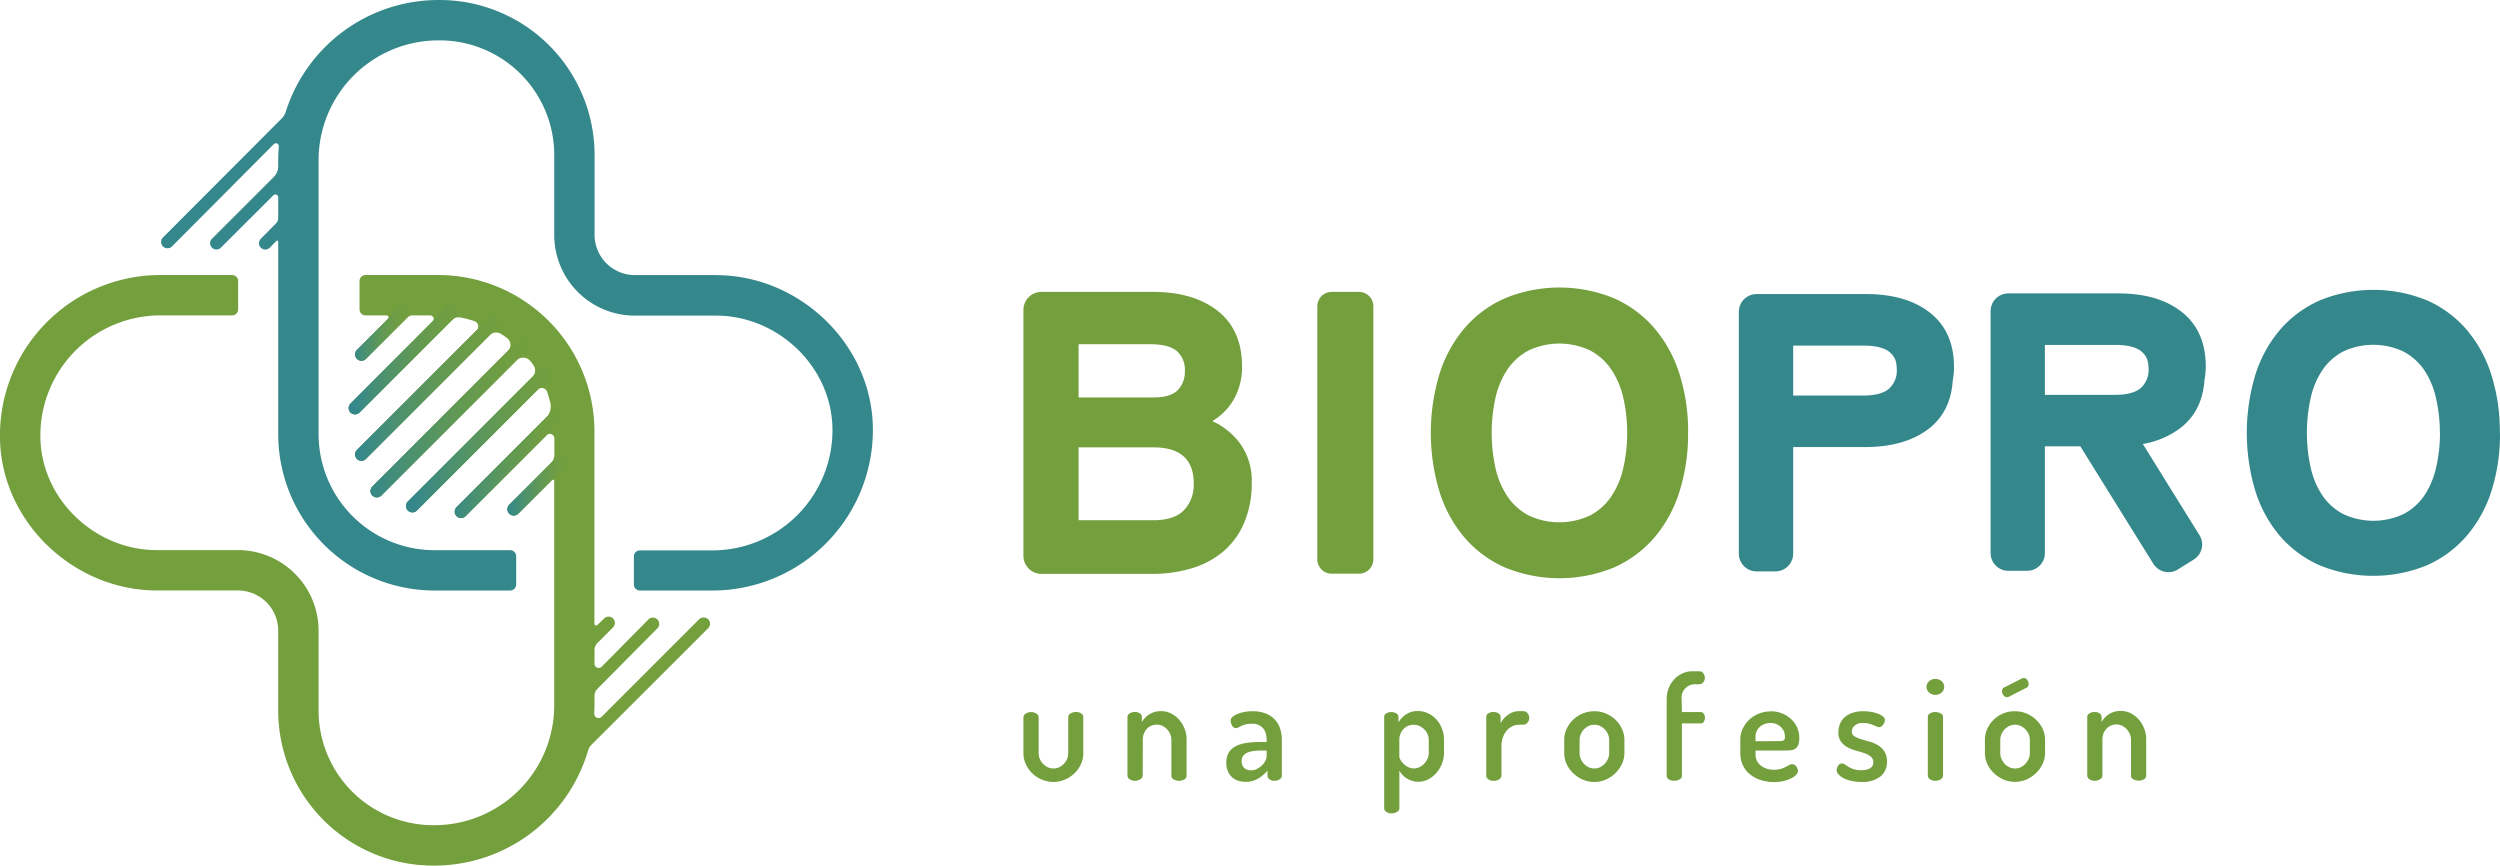 <svg xmlns="http://www.w3.org/2000/svg" xmlns:xlink="http://www.w3.org/1999/xlink" viewBox="0 0 641.59 222.14"><defs><style>.cls-1{fill:url(#linear-gradient);}.cls-2{fill:url(#linear-gradient-2);}.cls-3{fill:url(#linear-gradient-3);}.cls-4{fill:url(#linear-gradient-4);}.cls-5{fill:url(#linear-gradient-5);}.cls-6{fill:url(#linear-gradient-6);}.cls-7{fill:url(#linear-gradient-7);}.cls-8{fill:#34888c;}.cls-9{fill:#739f3d;}.cls-10{clip-path:url(#clip-path);}.cls-11{fill:url(#linear-gradient-9);}.cls-12{clip-path:url(#clip-path-2);}.cls-13{fill:url(#linear-gradient-11);}.cls-14{clip-path:url(#clip-path-3);}.cls-15{fill:url(#linear-gradient-13);}.cls-16{clip-path:url(#clip-path-4);}.cls-17{fill:url(#linear-gradient-15);}.cls-18{clip-path:url(#clip-path-5);}.cls-19{fill:url(#linear-gradient-17);}.cls-20{clip-path:url(#clip-path-6);}.cls-21{fill:url(#linear-gradient-19);}.cls-22{clip-path:url(#clip-path-7);}.cls-23{fill:url(#linear-gradient-21);}</style><linearGradient id="linear-gradient" x1="91.13" y1="85.38" x2="105.55" y2="85.38" gradientUnits="userSpaceOnUse"><stop offset="0" stop-color="#34888c"/><stop offset="0.23" stop-color="#499072"/><stop offset="0.54" stop-color="#609855"/><stop offset="0.81" stop-color="#6e9d43"/><stop offset="1" stop-color="#739f3d"/></linearGradient><linearGradient id="linear-gradient-2" x1="89.48" y1="92.26" x2="117.66" y2="92.26" xlink:href="#linear-gradient"/><linearGradient id="linear-gradient-3" x1="104.2" y1="112.87" x2="141.38" y2="112.87" xlink:href="#linear-gradient"/><linearGradient id="linear-gradient-4" x1="91.13" y1="99.69" x2="128.24" y2="99.69" xlink:href="#linear-gradient"/><linearGradient id="linear-gradient-5" x1="95.09" y1="107.09" x2="136.19" y2="107.09" xlink:href="#linear-gradient"/><linearGradient id="linear-gradient-6" x1="116.69" y1="118.97" x2="144.56" y2="118.97" xlink:href="#linear-gradient"/><linearGradient id="linear-gradient-7" x1="130.22" y1="124.94" x2="144.96" y2="124.94" xlink:href="#linear-gradient"/><clipPath id="clip-path"><path class="cls-1" d="M102.78,78.65,91.65,89.78a1.62,1.62,0,0,0,1.11,2.8,1.59,1.59,0,0,0,1.14-.48L105,81a1.62,1.62,0,1,0-2.25-2.32"/></clipPath><linearGradient id="linear-gradient-9" x1="-333.49" y1="648.45" x2="-333.06" y2="648.45" gradientTransform="matrix(33.47, 0, 0, -33.47, 11252.16, 21787.11)" xlink:href="#linear-gradient"/><clipPath id="clip-path-2"><path class="cls-2" d="M114.85,78.69,90,103.55a1.61,1.61,0,0,0,1.11,2.79,1.58,1.58,0,0,0,1.14-.47l24.93-24.93a1.62,1.62,0,0,0-.33-2.55,1.55,1.55,0,0,0-.78-.21,1.74,1.74,0,0,0-1.22.51"/></clipPath><linearGradient id="linear-gradient-11" x1="-331.8" y1="649.1" x2="-331.37" y2="649.1" gradientTransform="matrix(65.39, 0, 0, -65.39, 21787.3, 42539.57)" xlink:href="#linear-gradient"/><clipPath id="clip-path-3"><path class="cls-3" d="M138.59,94.79l-33.88,33.88a1.66,1.66,0,0,0-.39,1.81,1.64,1.64,0,0,0,1.5,1A1.61,1.61,0,0,0,107,131l33.94-33.94a1.63,1.63,0,0,0-.54-2.65,1.43,1.43,0,0,0-.58-.12,1.72,1.72,0,0,0-1.2.51"/></clipPath><linearGradient id="linear-gradient-13" x1="-331.61" y1="649.51" x2="-331.18" y2="649.51" gradientTransform="matrix(86.3, 0, 0, -86.3, 28724.08, 56169.02)" xlink:href="#linear-gradient"/><clipPath id="clip-path-4"><path class="cls-4" d="M125.45,81.65l-33.8,33.8a1.62,1.62,0,0,0,1.11,2.8,1.59,1.59,0,0,0,1.14-.48l33.86-33.86a1.62,1.62,0,0,0-.53-2.65,1.47,1.47,0,0,0-.58-.12,1.72,1.72,0,0,0-1.2.51"/></clipPath><linearGradient id="linear-gradient-15" x1="-331.42" y1="649.31" x2="-330.99" y2="649.31" gradientTransform="matrix(86.12, 0, 0, -86.12, 28633.96, 56020.76)" xlink:href="#linear-gradient"/><clipPath id="clip-path-5"><path class="cls-5" d="M133.39,87.05,95.6,124.84a1.66,1.66,0,0,0-.39,1.81,1.64,1.64,0,0,0,1.5,1,1.61,1.61,0,0,0,1.15-.48L135.72,89.3a1.62,1.62,0,0,0-.33-2.55,1.58,1.58,0,0,0-.78-.21,1.77,1.77,0,0,0-1.22.51"/></clipPath><linearGradient id="linear-gradient-17" x1="-331.34" y1="649.43" x2="-330.91" y2="649.43" gradientTransform="matrix(95.41, 0, 0, -95.41, 31707.66, 62067.69)" xlink:href="#linear-gradient"/><clipPath id="clip-path-6"><path class="cls-6" d="M141.75,105.56l-24.54,24.55a1.62,1.62,0,0,0-.39,1.81,1.64,1.64,0,0,0,1.5,1,1.62,1.62,0,0,0,1.14-.47l24.62-24.62a1.62,1.62,0,0,0-.33-2.55,1.55,1.55,0,0,0-.78-.21,1.74,1.74,0,0,0-1.22.51"/></clipPath><linearGradient id="linear-gradient-19" x1="-332.38" y1="649.64" x2="-331.94" y2="649.64" gradientTransform="matrix(64.68, 0, 0, -64.68, 21613.37, 42135.15)" xlink:href="#linear-gradient"/><clipPath id="clip-path-7"><path class="cls-7" d="M142.16,118.09l-11.42,11.42a1.61,1.61,0,0,0,1.11,2.79,1.58,1.58,0,0,0,1.14-.47l11.5-11.49a1.63,1.63,0,0,0-.34-2.55,1.45,1.45,0,0,0-.78-.21,1.72,1.72,0,0,0-1.21.51"/></clipPath><linearGradient id="linear-gradient-21" x1="-334.93" y1="650" x2="-334.49" y2="650" gradientTransform="matrix(34.21, 0, 0, -34.21, 11588.48, 22362.25)" xlink:href="#linear-gradient"/></defs><g id="Capa_2" data-name="Capa 2"><g id="Capa_1-2" data-name="Capa 1"><path class="cls-8" d="M495.37,80.31q-6.09-4.84-16.47-4.84H450.8A4.55,4.55,0,0,0,446.25,80v62.09a4.55,4.55,0,0,0,4.55,4.55h4.84a4.55,4.55,0,0,0,4.55-4.55V114.73h18.95q10-.12,16-4.82c3.67-2.91,5.66-7,6-12.23a18.45,18.45,0,0,0,.33-3.38Q501.48,85.14,495.37,80.31ZM484.75,99.79q-2,1.72-6.71,1.72H460.19V88.7h18.1q4.68,0,6.71,1.71a5.39,5.39,0,0,1,1.39,1.87,7.69,7.69,0,0,1,.39,2.46A6.24,6.24,0,0,1,484.75,99.79Z"/><path class="cls-8" d="M565.75,97.5a18.56,18.56,0,0,0,.33-3.39q0-9.15-6.1-14T543.51,75.3h-28.1a4.55,4.55,0,0,0-4.55,4.55v62.09a4.55,4.55,0,0,0,4.55,4.55h4.83a4.55,4.55,0,0,0,4.55-4.55V114.55h9.1l14,22.53,2.19,3.51,2.56,4.11a4.55,4.55,0,0,0,6.27,1.45l4.1-2.56a4.54,4.54,0,0,0,1.45-6.26l-4.74-7.62-.79-1.26-9-14.51a22,22,0,0,0,9.8-4.22Q565.22,105.37,565.75,97.5Zm-16.4,2.12q-2,1.71-6.71,1.71H524.79V88.52H542.9q4.67,0,6.71,1.71A5.33,5.33,0,0,1,551,92.1a7.48,7.48,0,0,1,.4,2.47A6.24,6.24,0,0,1,549.35,99.62Z"/><path class="cls-8" d="M641.59,111.07A48.19,48.19,0,0,1,639.4,126,33.08,33.08,0,0,1,633,137.56a28.78,28.78,0,0,1-10.2,7.53,36.41,36.41,0,0,1-27.47,0,28.82,28.82,0,0,1-10.21-7.53A33.08,33.08,0,0,1,578.8,126a51.78,51.78,0,0,1,0-29.8,33.08,33.08,0,0,1,6.36-11.59,28.82,28.82,0,0,1,10.21-7.53,36.41,36.41,0,0,1,27.47,0A28.78,28.78,0,0,1,633,84.58a33.08,33.08,0,0,1,6.36,11.59,48.14,48.14,0,0,1,2.19,14.9m-15.39,0a39.17,39.17,0,0,0-1-8.9,21.16,21.16,0,0,0-3-7.17,14.9,14.9,0,0,0-5.35-4.78,18.2,18.2,0,0,0-15.49,0A14.82,14.82,0,0,0,596,95a21,21,0,0,0-3,7.17,41.31,41.31,0,0,0,0,17.8,21.13,21.13,0,0,0,3,7.17,14.73,14.73,0,0,0,5.35,4.78,18.2,18.2,0,0,0,15.49,0,14.81,14.81,0,0,0,5.35-4.78,21.33,21.33,0,0,0,3-7.17,39.17,39.17,0,0,0,1-8.9"/><path class="cls-9" d="M321.23,123.88A25.58,25.58,0,0,1,319.37,134a20,20,0,0,1-5.21,7.34,22.42,22.42,0,0,1-8.11,4.44,35,35,0,0,1-10.54,1.5H267.28a4.62,4.62,0,0,1-4.63-4.62V79.53a4.62,4.62,0,0,1,4.63-4.62h28.54q10.53,0,16.73,4.91t6.2,14.2a16.74,16.74,0,0,1-2,8.27,15.31,15.31,0,0,1-5.63,5.78,18.18,18.18,0,0,1,7.23,5.89,16.29,16.29,0,0,1,2.89,9.92M304.08,95.21A6.38,6.38,0,0,0,302,90.08c-1.38-1.16-3.66-1.74-6.82-1.74H276.81V102h19.11q4.54,0,6.36-1.9a6.78,6.78,0,0,0,1.8-4.87m2.28,28.88q0-9.3-10.34-9.3H276.81v18.7H296q5.28,0,7.8-2.53a9.29,9.29,0,0,0,2.54-6.87"/><path class="cls-9" d="M338.07,143.54V78.6a3.69,3.69,0,0,1,3.69-3.69h7a3.69,3.69,0,0,1,3.69,3.69v64.94a3.69,3.69,0,0,1-3.69,3.69h-7a3.69,3.69,0,0,1-3.69-3.69"/><path class="cls-9" d="M433.22,111.07A48.68,48.68,0,0,1,431,126.2,33.56,33.56,0,0,1,424.53,138a29.3,29.3,0,0,1-10.37,7.65,36.88,36.88,0,0,1-27.9,0A29.3,29.3,0,0,1,375.89,138a33.56,33.56,0,0,1-6.46-11.78,52.48,52.48,0,0,1,0-30.27,33.74,33.74,0,0,1,6.46-11.78,29.27,29.27,0,0,1,10.37-7.64,36.88,36.88,0,0,1,27.9,0,29.27,29.27,0,0,1,10.37,7.64A33.74,33.74,0,0,1,431,95.93a48.74,48.74,0,0,1,2.23,15.14m-15.64,0a39.78,39.78,0,0,0-1-9,21.48,21.48,0,0,0-3.1-7.29,15,15,0,0,0-5.43-4.85,18.48,18.48,0,0,0-15.74,0,15,15,0,0,0-5.43,4.85,21.47,21.47,0,0,0-3.09,7.29,42.18,42.18,0,0,0,0,18.08,21.33,21.33,0,0,0,3.09,7.28,14.93,14.93,0,0,0,5.43,4.86,18.57,18.57,0,0,0,15.74,0,14.93,14.93,0,0,0,5.43-4.86,21.34,21.34,0,0,0,3.1-7.28,39.78,39.78,0,0,0,1-9"/><path class="cls-8" d="M224,109.27c-.58-21.28-19-38.67-40.33-38.67H162.92a10.34,10.34,0,0,1-10.33-10.33V39.78A39.78,39.78,0,0,0,112.81,0h-.28A41.14,41.14,0,0,0,73.35,28.63a4.38,4.38,0,0,1-1.07,1.79L41.86,60.91A1.62,1.62,0,0,0,43,63.71a1.62,1.62,0,0,0,1.14-.47L70.26,37a.76.76,0,0,1,1.3.61c-.1,1.15-.16,2.32-.16,3.49v1.53a3.93,3.93,0,0,1-1.16,2.81L54.5,61.17a1.62,1.62,0,1,0,2.25,2.32l13.4-13.36a.73.73,0,0,1,1.25.51v5.3a2,2,0,0,1-.58,1.41l-3.89,3.93a1.63,1.63,0,0,0,1.15,2.77,1.64,1.64,0,0,0,1.15-.47l1.69-1.75a.28.28,0,0,1,.48.2v49.38a40.15,40.15,0,0,0,40.15,40.14h19.37a1.54,1.54,0,0,0,1.55-1.55v-7.25a1.54,1.54,0,0,0-1.55-1.55H111.55a29.79,29.79,0,0,1-29.79-29.79V41.12a30.77,30.77,0,0,1,30.77-30.76h.28a29.43,29.43,0,0,1,29.43,29.42V60.27A20.68,20.68,0,0,0,162.92,81h20.84c15.74,0,29.44,12.86,29.87,28.59a30.84,30.84,0,0,1-30.79,31.66H164.23a1.54,1.54,0,0,0-1.55,1.55V150a1.54,1.54,0,0,0,1.55,1.55h18.61A41.2,41.2,0,0,0,224,109.27"/><path class="cls-9" d="M181.38,158.67a1.67,1.67,0,0,0-2,.3l-25,25a1.1,1.1,0,0,1-1.87-.83c0-.69.06-1.39.06-2.09v-2.45a2.56,2.56,0,0,1,.76-1.83l15.35-15.49a1.62,1.62,0,1,0-2.32-2.26l-11.95,12.09a1.08,1.08,0,0,1-1.84-.76v-3.53a2.56,2.56,0,0,1,.74-1.79l4-4a1.62,1.62,0,1,0-2.32-2.26l-1.65,1.6a.46.46,0,0,1-.79-.33V110.72a40.14,40.14,0,0,0-40.14-40.14H93.82a1.55,1.55,0,0,0-1.55,1.55v7.26a1.54,1.54,0,0,0,1.55,1.55h5.37a.53.53,0,0,1,.37.9l-7.92,7.92a1.62,1.62,0,0,0,1.11,2.8,1.61,1.61,0,0,0,1.15-.48l10.52-10.52a2.08,2.08,0,0,1,1.47-.61c1.1,0,3,0,4.54,0a.88.88,0,0,1,.61,1.5L90,103.53a1.61,1.61,0,0,0,1.11,2.79,1.6,1.6,0,0,0,1.15-.47L116,82.14a2.44,2.44,0,0,1,2.18-.66,29.64,29.64,0,0,1,3.54.92,1.46,1.46,0,0,1,.59,2.42L91.64,115.43a1.62,1.62,0,1,0,2.26,2.32l31.66-31.66a2.47,2.47,0,0,1,3.1-.35c.49.32,1,.66,1.45,1a2.19,2.19,0,0,1,.25,3.31L95.6,124.82a1.66,1.66,0,0,0-.36,1.88,1.64,1.64,0,0,0,1.47.92,1.59,1.59,0,0,0,1.14-.48L132.5,92.5a2.46,2.46,0,0,1,3.7.26c.25.32.48.64.71,1a2.34,2.34,0,0,1-.28,3l-31.92,31.93a1.62,1.62,0,0,0,1.11,2.8A1.59,1.59,0,0,0,107,131l31-31a1.47,1.47,0,0,1,2.43.59c.42,1.29.56,1.82.83,2.86a4.39,4.39,0,0,1-1.5,4.19l-22.52,22.52a1.62,1.62,0,0,0,1.11,2.8,1.59,1.59,0,0,0,1.14-.48l20.78-20.77a1.16,1.16,0,0,1,2,.82c0,1.4,0,3,0,4.15a3.23,3.23,0,0,1-1,2.32L130.72,129.5a1.62,1.62,0,0,0,1.11,2.8,1.61,1.61,0,0,0,1.15-.48l8.62-8.62a.37.37,0,0,1,.63.26V181a30.76,30.76,0,0,1-30.77,30.77h-.28a29.42,29.42,0,0,1-29.42-29.42V161.87a20.69,20.69,0,0,0-20.69-20.69H40.23c-15.74,0-29.43-12.85-29.86-28.59A30.82,30.82,0,0,1,41.15,80.94H59.57a1.54,1.54,0,0,0,1.55-1.55V72.13a1.55,1.55,0,0,0-1.55-1.55H41.15A41.19,41.19,0,0,0,0,112.87c.57,21.28,19,38.67,40.32,38.67H61.07A10.32,10.32,0,0,1,71.4,161.87v20.49a39.78,39.78,0,0,0,39.78,39.78h.28a41.14,41.14,0,0,0,39.44-29.46,3.85,3.85,0,0,1,1-1.65l29.84-29.81a1.62,1.62,0,0,0-.33-2.55"/><path class="cls-1" d="M102.78,78.65,91.65,89.78a1.62,1.62,0,0,0,1.11,2.8,1.59,1.59,0,0,0,1.14-.48L105,81a1.62,1.62,0,1,0-2.25-2.32"/><g class="cls-10"><rect class="cls-11" x="90.98" y="78.18" width="14.72" height="14.4"/></g><path class="cls-2" d="M114.85,78.69,90,103.55a1.61,1.61,0,0,0,1.11,2.79,1.58,1.58,0,0,0,1.14-.47l24.93-24.93a1.62,1.62,0,0,0-.33-2.55,1.55,1.55,0,0,0-.78-.21,1.74,1.74,0,0,0-1.22.51"/><g class="cls-12"><rect class="cls-13" x="89.33" y="78.18" width="28.58" height="28.16"/></g><path class="cls-3" d="M138.59,94.79l-33.88,33.88a1.66,1.66,0,0,0-.39,1.81,1.64,1.64,0,0,0,1.5,1A1.61,1.61,0,0,0,107,131l33.94-33.94a1.63,1.63,0,0,0-.54-2.65,1.43,1.43,0,0,0-.58-.12,1.72,1.72,0,0,0-1.2.51"/><g class="cls-14"><rect class="cls-15" x="104.05" y="94.28" width="37.64" height="37.19"/></g><path class="cls-4" d="M125.45,81.65l-33.8,33.8a1.62,1.62,0,0,0,1.11,2.8,1.59,1.59,0,0,0,1.14-.48l33.86-33.86a1.62,1.62,0,0,0-.53-2.65,1.47,1.47,0,0,0-.58-.12,1.72,1.72,0,0,0-1.2.51"/><g class="cls-16"><rect class="cls-17" x="90.98" y="81.14" width="37.56" height="37.11"/></g><path class="cls-5" d="M133.39,87.05,95.6,124.84a1.66,1.66,0,0,0-.39,1.81,1.64,1.64,0,0,0,1.5,1,1.61,1.61,0,0,0,1.15-.48L135.72,89.3a1.62,1.62,0,0,0-.33-2.55,1.58,1.58,0,0,0-.78-.21,1.77,1.77,0,0,0-1.22.51"/><g class="cls-18"><rect class="cls-19" x="94.94" y="86.54" width="41.51" height="41.1"/></g><path class="cls-6" d="M141.75,105.56l-24.54,24.55a1.62,1.62,0,0,0-.39,1.81,1.64,1.64,0,0,0,1.5,1,1.62,1.62,0,0,0,1.14-.47l24.62-24.62a1.62,1.62,0,0,0-.33-2.55,1.55,1.55,0,0,0-.78-.21,1.74,1.74,0,0,0-1.22.51"/><g class="cls-20"><rect class="cls-21" x="116.54" y="105.05" width="28.27" height="27.85"/></g><path class="cls-7" d="M142.16,118.09l-11.42,11.42a1.61,1.61,0,0,0,1.11,2.79,1.58,1.58,0,0,0,1.14-.47l11.5-11.49a1.63,1.63,0,0,0-.34-2.55,1.45,1.45,0,0,0-.78-.21,1.72,1.72,0,0,0-1.21.51"/><g class="cls-22"><rect class="cls-23" x="130.07" y="117.58" width="15.14" height="14.73"/></g><path class="cls-9" d="M270.35,200.68a7.9,7.9,0,0,1-5.43-2.21,7.87,7.87,0,0,1-1.65-2.35,6.48,6.48,0,0,1-.62-2.77v-9.29a1.12,1.12,0,0,1,.58-.92,2.42,2.42,0,0,1,1.39-.39,2.36,2.36,0,0,1,1.36.39,1.12,1.12,0,0,1,.58.92v9.29a3.65,3.65,0,0,0,.29,1.43,4.27,4.27,0,0,0,.82,1.23,4.43,4.43,0,0,0,1.21.88,3.36,3.36,0,0,0,1.47.33,3.48,3.48,0,0,0,1.49-.33,4.14,4.14,0,0,0,1.21-.88,4.42,4.42,0,0,0,.8-1.23,3.65,3.65,0,0,0,.29-1.43V184a1.06,1.06,0,0,1,.58-.89,2.49,2.49,0,0,1,1.39-.38,2.32,2.32,0,0,1,1.38.38,1.05,1.05,0,0,1,.52.89v9.33a6.59,6.59,0,0,1-.61,2.79,7.49,7.49,0,0,1-1.66,2.34,7.78,7.78,0,0,1-2.43,1.6A7.42,7.42,0,0,1,270.35,200.68Z"/><path class="cls-9" d="M293.26,199.08a1.12,1.12,0,0,1-.6.89,2.29,2.29,0,0,1-1.37.41,2.22,2.22,0,0,1-1.4-.41,1.13,1.13,0,0,1-.54-.89V184a1,1,0,0,1,.54-.91,2.49,2.49,0,0,1,1.4-.36,2.07,2.07,0,0,1,1.24.36,1.06,1.06,0,0,1,.51.91v1.34a5.49,5.49,0,0,1,5-2.83,5.44,5.44,0,0,1,2.47.58,6.72,6.72,0,0,1,2.07,1.58A7.85,7.85,0,0,1,304,187a7.68,7.68,0,0,1,.52,2.83v9.22a1.06,1.06,0,0,1-.61,1,2.85,2.85,0,0,1-1.36.33,2.76,2.76,0,0,1-1.3-.33,1.06,1.06,0,0,1-.63-1v-9.22a3.66,3.66,0,0,0-.3-1.42,4.33,4.33,0,0,0-.8-1.24,4.18,4.18,0,0,0-1.19-.88,3.36,3.36,0,0,0-1.47-.33,3.57,3.57,0,0,0-1.32.26,3.3,3.3,0,0,0-1.15.76,3.59,3.59,0,0,0-.8,1.23,4.18,4.18,0,0,0-.3,1.62Z"/><path class="cls-9" d="M321.45,182.53a9,9,0,0,1,3.48.61,6.52,6.52,0,0,1,2.32,1.62,6.14,6.14,0,0,1,1.3,2.31,9,9,0,0,1,.41,2.68v9.33a1.11,1.11,0,0,1-.54.91,2.26,2.26,0,0,1-1.36.39,2.05,2.05,0,0,1-1.26-.39,1.11,1.11,0,0,1-.52-.91v-1.3a10.5,10.5,0,0,1-2.34,2,6.47,6.47,0,0,1-5.19.57,4.2,4.2,0,0,1-1.58-.91,4.38,4.38,0,0,1-1.06-1.52,5.55,5.55,0,0,1-.39-2.18,4.93,4.93,0,0,1,.63-2.6,4.41,4.41,0,0,1,1.78-1.64,9.05,9.05,0,0,1,2.76-.84,23.79,23.79,0,0,1,3.53-.24h1.64v-.67a5.92,5.92,0,0,0-.19-1.43,3.35,3.35,0,0,0-1.78-2.23,3.8,3.8,0,0,0-1.72-.35,7.15,7.15,0,0,0-1.67.16,6.38,6.38,0,0,0-1.11.39l-.77.39a1.15,1.15,0,0,1-.57.17,1.11,1.11,0,0,1-1.06-.65,2.68,2.68,0,0,1-.36-1.32,1.28,1.28,0,0,1,.52-.93,4.62,4.62,0,0,1,1.34-.76,10.14,10.14,0,0,1,1.81-.5A9.91,9.91,0,0,1,321.45,182.53Zm3.61,10.08h-.93q-1.08,0-2.07.09a7,7,0,0,0-1.73.37,3.16,3.16,0,0,0-1.21.8,2.06,2.06,0,0,0-.46,1.42,2.28,2.28,0,0,0,.69,1.84,2.61,2.61,0,0,0,1.73.57,3.3,3.3,0,0,0,1.41-.33,5,5,0,0,0,1.28-.86,4,4,0,0,0,.93-1.19,2.78,2.78,0,0,0,.36-1.34Z"/><path class="cls-9" d="M357.08,182.75a2.24,2.24,0,0,1,1.3.36,1.07,1.07,0,0,1,.52.91v1.34a6.19,6.19,0,0,1,1.91-2,5.28,5.28,0,0,1,3.07-.88,5.92,5.92,0,0,1,2.6.58,6.55,6.55,0,0,1,2.14,1.58,7.33,7.33,0,0,1,1.43,2.34,7.69,7.69,0,0,1,.53,2.83v3.42a7.37,7.37,0,0,1-.54,2.79,8.16,8.16,0,0,1-1.44,2.36,7,7,0,0,1-2.08,1.64,5.45,5.45,0,0,1-2.49.61,5.38,5.38,0,0,1-3-.87,5.2,5.2,0,0,1-1.9-2v9.67a1.1,1.1,0,0,1-.58.91,2.48,2.48,0,0,1-1.43.39,2.21,2.21,0,0,1-1.37-.39,1.12,1.12,0,0,1-.52-.91V184a1,1,0,0,1,.54-.91A2.3,2.3,0,0,1,357.08,182.75Zm9.59,7.11a3.66,3.66,0,0,0-.3-1.42,3.86,3.86,0,0,0-.83-1.24,4.62,4.62,0,0,0-1.25-.88,3.48,3.48,0,0,0-1.49-.33,3.79,3.79,0,0,0-1.34.26,3.66,3.66,0,0,0-1.19.76,4,4,0,0,0-1.15,2.85v4.27a1.89,1.89,0,0,0,.28.86,4.47,4.47,0,0,0,.78,1,4.77,4.77,0,0,0,1.19.86,3.32,3.32,0,0,0,1.51.35,3.29,3.29,0,0,0,1.43-.33,4.11,4.11,0,0,0,1.21-.9,4.67,4.67,0,0,0,.83-1.26,3.39,3.39,0,0,0,.32-1.45Z"/><path class="cls-9" d="M389.8,186a3.82,3.82,0,0,0-1.65.37,4.36,4.36,0,0,0-1.43,1.08,5.37,5.37,0,0,0-1,1.73,6.36,6.36,0,0,0-.39,2.29v7.62a1.13,1.13,0,0,1-.57.89,2.4,2.4,0,0,1-1.44.41,2.09,2.09,0,0,1-1.37-.41,1.13,1.13,0,0,1-.52-.89V184a1,1,0,0,1,.52-.91,2.34,2.34,0,0,1,1.37-.36,2.18,2.18,0,0,1,1.27.36,1,1,0,0,1,.52.91v1.64a5.93,5.93,0,0,1,.76-1.16,6.07,6.07,0,0,1,1.08-1,5.55,5.55,0,0,1,1.34-.71,4.61,4.61,0,0,1,1.54-.26H391a1.35,1.35,0,0,1,1,.5,1.76,1.76,0,0,1,.45,1.21,1.81,1.81,0,0,1-.45,1.25,1.35,1.35,0,0,1-1,.5Z"/><path class="cls-9" d="M409.18,182.53a7.5,7.5,0,0,1,2.92.58,7.87,7.87,0,0,1,2.45,1.58,7.7,7.7,0,0,1,1.69,2.34,6.58,6.58,0,0,1,.64,2.83v3.42a6.47,6.47,0,0,1-.64,2.79,7.91,7.91,0,0,1-1.69,2.36,8.42,8.42,0,0,1-2.45,1.64,7.35,7.35,0,0,1-2.92.61,7.43,7.43,0,0,1-3-.61,8.29,8.29,0,0,1-2.45-1.64,7.71,7.71,0,0,1-1.68-2.36,6.59,6.59,0,0,1-.61-2.79v-3.42a6.59,6.59,0,0,1,.61-2.79,7.65,7.65,0,0,1,1.66-2.35,7.93,7.93,0,0,1,2.43-1.59A7.51,7.51,0,0,1,409.18,182.53Zm3.79,7.33a3.66,3.66,0,0,0-.3-1.42,4.16,4.16,0,0,0-.81-1.24,4.58,4.58,0,0,0-1.21-.88,3.36,3.36,0,0,0-1.47-.33,3.48,3.48,0,0,0-1.49.33,4.14,4.14,0,0,0-1.21.88,4.33,4.33,0,0,0-.8,1.24,3.66,3.66,0,0,0-.3,1.42v3.42a3.69,3.69,0,0,0,.3,1.45,4.58,4.58,0,0,0,.8,1.26,3.87,3.87,0,0,0,1.21.9,3.48,3.48,0,0,0,1.49.33,3.36,3.36,0,0,0,1.47-.33,4.24,4.24,0,0,0,1.21-.9,4.38,4.38,0,0,0,.81-1.26,3.69,3.69,0,0,0,.3-1.45Z"/><path class="cls-9" d="M431.64,182.75h4.83a.88.88,0,0,1,.8.45,1.94,1.94,0,0,1,0,2,.88.88,0,0,1-.8.45h-4.83v13.46a1,1,0,0,1-.6.91,2.73,2.73,0,0,1-1.41.35,2.5,2.5,0,0,1-1.36-.35,1.06,1.06,0,0,1-.54-.91V179.37a7.41,7.41,0,0,1,.53-2.79,7,7,0,0,1,1.43-2.27,6.52,6.52,0,0,1,2.1-1.5,6.05,6.05,0,0,1,2.53-.54H436a1.32,1.32,0,0,1,1.13.52,1.88,1.88,0,0,1,.39,1.15,1.86,1.86,0,0,1-.39,1.15,1.32,1.32,0,0,1-1.13.52h-1a3.33,3.33,0,0,0-2.45,1,3.27,3.27,0,0,0-1,2.42Z"/><path class="cls-9" d="M454.36,182.53a8.1,8.1,0,0,1,2.83.5,7.51,7.51,0,0,1,2.36,1.42,6.71,6.71,0,0,1,1.62,2.17,6.58,6.58,0,0,1,.59,2.79,4.56,4.56,0,0,1-.29,1.8,2.09,2.09,0,0,1-.77.95,2.4,2.4,0,0,1-1.08.37,10.06,10.06,0,0,1-1.24.08h-7.85v.85a3.62,3.62,0,0,0,1.34,3,5.4,5.4,0,0,0,3.5,1.08,5.83,5.83,0,0,0,1.69-.22,7.51,7.51,0,0,0,1.19-.49l.89-.48a1.53,1.53,0,0,1,.76-.22,1.27,1.27,0,0,1,1.12.61,2.12,2.12,0,0,1,.41,1.13,1.48,1.48,0,0,1-.43.91,4,4,0,0,1-1.25.93,8.48,8.48,0,0,1-1.95.71,10.42,10.42,0,0,1-2.55.28,10.66,10.66,0,0,1-3.47-.54,8.35,8.35,0,0,1-2.74-1.51,6.53,6.53,0,0,1-1.78-2.32,7.14,7.14,0,0,1-.63-3v-3.53a6.54,6.54,0,0,1,.61-2.78,7.7,7.7,0,0,1,1.65-2.3,8,8,0,0,1,5.47-2.14Zm2.34,7.66a1.86,1.86,0,0,0,1.1-.22,1.1,1.1,0,0,0,.28-.89,3.38,3.38,0,0,0-1.08-2.53,3.68,3.68,0,0,0-2.68-1,3.9,3.9,0,0,0-1.46.26,3.67,3.67,0,0,0-1.21.72,3.41,3.41,0,0,0-.82,1.1,3.24,3.24,0,0,0-.3,1.41v1.19Z"/><path class="cls-9" d="M477.57,197.67a5.74,5.74,0,0,0,1.52-.17,2.82,2.82,0,0,0,1-.45,1.46,1.46,0,0,0,.52-.65,1.92,1.92,0,0,0,.15-.74,1.82,1.82,0,0,0-.67-1.51,5.32,5.32,0,0,0-1.66-.87c-.65-.22-1.37-.44-2.15-.65a9.84,9.84,0,0,1-2.16-.86,4.94,4.94,0,0,1-1.65-1.43,4,4,0,0,1-.67-2.45,5.79,5.79,0,0,1,.33-1.92,4.59,4.59,0,0,1,1.08-1.71,5.65,5.65,0,0,1,2-1.25,8.2,8.2,0,0,1,3-.48,12.57,12.57,0,0,1,2,.17,8.46,8.46,0,0,1,1.79.48,4.92,4.92,0,0,1,1.26.71,1.09,1.09,0,0,1,.48.83,2,2,0,0,1-.09.54,2,2,0,0,1-.3.62,2.15,2.15,0,0,1-.48.52,1,1,0,0,1-.61.22,1.51,1.51,0,0,1-.67-.17l-.86-.37a9.41,9.41,0,0,0-1.1-.37,5.29,5.29,0,0,0-1.39-.17,3.06,3.06,0,0,0-2.32.73,2.11,2.11,0,0,0-.69,1.43,1.39,1.39,0,0,0,.67,1.25,7.07,7.07,0,0,0,1.67.74c.67.21,1.4.42,2.18.63a8.89,8.89,0,0,1,2.17.91,5.23,5.23,0,0,1,1.68,1.6,4.81,4.81,0,0,1,.66,2.68,4.6,4.6,0,0,1-1.69,3.77,7.44,7.44,0,0,1-4.85,1.4,12,12,0,0,1-2.55-.26,8.62,8.62,0,0,1-2-.69,4.28,4.28,0,0,1-1.33-1,1.56,1.56,0,0,1-.49-1.06,2.31,2.31,0,0,1,.37-1.13,1.1,1.1,0,0,1,1-.61,1.26,1.26,0,0,1,.75.26c.24.17.54.37.89.59a6.07,6.07,0,0,0,1.32.6A6.58,6.58,0,0,0,477.57,197.67Z"/><path class="cls-9" d="M496.68,174.24a2.32,2.32,0,0,1,1.62.59,1.92,1.92,0,0,1,0,2.88,2.41,2.41,0,0,1-3.23,0,1.9,1.9,0,0,1,0-2.88A2.32,2.32,0,0,1,496.68,174.24Zm0,8.51a2.6,2.6,0,0,1,1.42.36,1,1,0,0,1,.55.91v15.06a1.12,1.12,0,0,1-.55.89,2.32,2.32,0,0,1-1.42.41,2.19,2.19,0,0,1-1.39-.41,1.13,1.13,0,0,1-.54-.89V184a1,1,0,0,1,.54-.91A2.45,2.45,0,0,1,496.68,182.75Z"/><path class="cls-9" d="M517.14,182.53a7.5,7.5,0,0,1,2.92.58,7.87,7.87,0,0,1,2.45,1.58A7.7,7.7,0,0,1,524.2,187a6.58,6.58,0,0,1,.64,2.83v3.42a6.47,6.47,0,0,1-.64,2.79,7.91,7.91,0,0,1-1.69,2.36,8.42,8.42,0,0,1-2.45,1.64,7.35,7.35,0,0,1-2.92.61,7.43,7.43,0,0,1-3-.61,8.29,8.29,0,0,1-2.45-1.64,7.71,7.71,0,0,1-1.68-2.36,6.59,6.59,0,0,1-.61-2.79v-3.42a6.59,6.59,0,0,1,.61-2.79,7.65,7.65,0,0,1,1.66-2.35,7.93,7.93,0,0,1,2.43-1.59A7.51,7.51,0,0,1,517.14,182.53Zm3.79,7.33a3.66,3.66,0,0,0-.3-1.42,4.16,4.16,0,0,0-.81-1.24,4.58,4.58,0,0,0-1.21-.88,3.36,3.36,0,0,0-1.47-.33,3.48,3.48,0,0,0-1.49.33,4.14,4.14,0,0,0-1.21.88,4.33,4.33,0,0,0-.8,1.24,3.66,3.66,0,0,0-.3,1.42v3.42a3.69,3.69,0,0,0,.3,1.45,4.58,4.58,0,0,0,.8,1.26,3.87,3.87,0,0,0,1.21.9,3.48,3.48,0,0,0,1.49.33,3.36,3.36,0,0,0,1.47-.33,4.24,4.24,0,0,0,1.21-.9,4.38,4.38,0,0,0,.81-1.26,3.69,3.69,0,0,0,.3-1.45Zm-5.39-11.05a.93.93,0,0,1-.45.11,1.11,1.11,0,0,1-.93-.5,1.66,1.66,0,0,1-.37-1,1,1,0,0,1,.56-1l4.61-2.34a2.12,2.12,0,0,1,.41-.08,1.07,1.07,0,0,1,.91.51,1.77,1.77,0,0,1,.35,1,1.33,1.33,0,0,1-.13.58.87.87,0,0,1-.46.42Z"/><path class="cls-9" d="M539.56,199.08a1.13,1.13,0,0,1-.59.89,2.34,2.34,0,0,1-1.38.41,2.19,2.19,0,0,1-1.39-.41,1.13,1.13,0,0,1-.54-.89V184a1,1,0,0,1,.54-.91,2.45,2.45,0,0,1,1.39-.36,2.1,2.1,0,0,1,1.25.36,1.07,1.07,0,0,1,.5.91v1.34a5.46,5.46,0,0,1,1.82-2,5.38,5.38,0,0,1,3.16-.88,5.51,5.51,0,0,1,2.48.58,6.68,6.68,0,0,1,2.06,1.58,7.85,7.85,0,0,1,1.41,2.34,7.68,7.68,0,0,1,.52,2.83v9.22a1.06,1.06,0,0,1-.61,1,2.82,2.82,0,0,1-1.36.33,2.79,2.79,0,0,1-1.3-.33,1.06,1.06,0,0,1-.63-1v-9.22a3.66,3.66,0,0,0-.3-1.42,4.13,4.13,0,0,0-.8-1.24,4,4,0,0,0-1.19-.88,3.36,3.36,0,0,0-1.47-.33,3.65,3.65,0,0,0-1.32.26,3.39,3.39,0,0,0-1.15.76,3.74,3.74,0,0,0-.8,1.23,4.18,4.18,0,0,0-.3,1.62Z"/></g></g></svg>